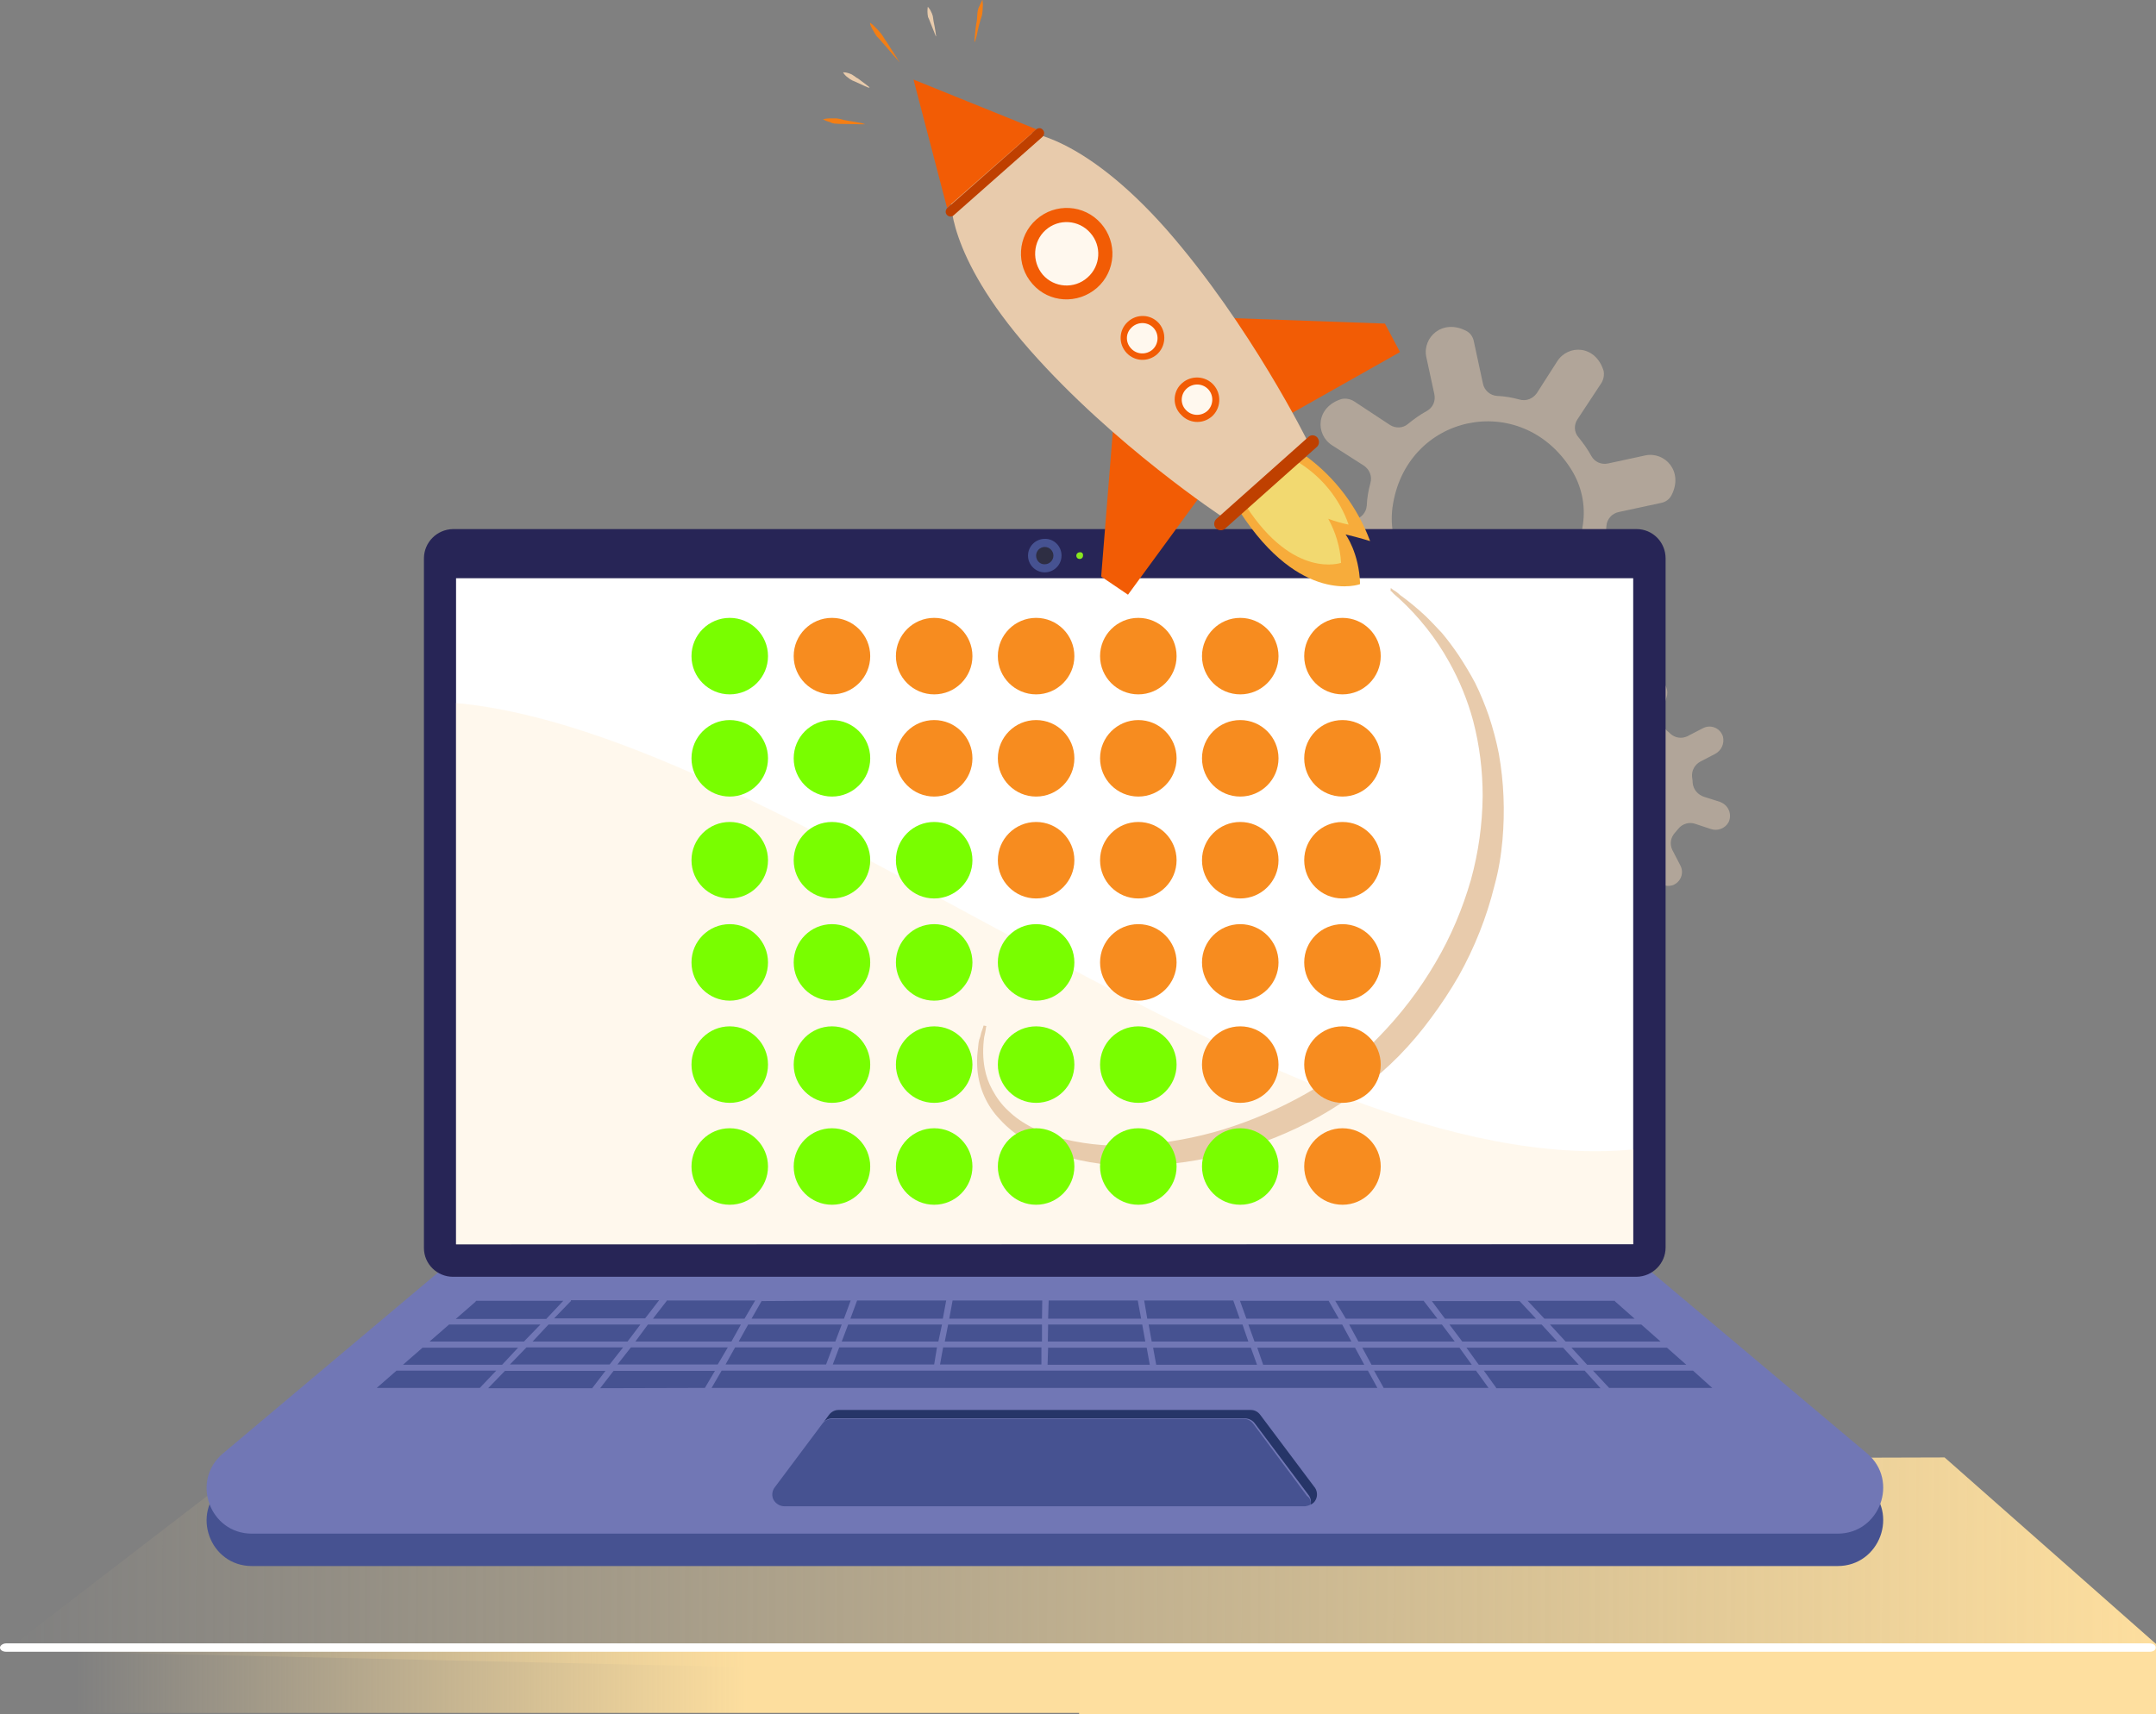 <?xml version="1.0" encoding="utf-8"?>
<!-- Generator: Adobe Illustrator 26.3.1, SVG Export Plug-In . SVG Version: 6.00 Build 0)  -->
<svg version="1.1" id="Layer_1" xmlns="http://www.w3.org/2000/svg" xmlns:xlink="http://www.w3.org/1999/xlink" x="0px" y="0px"
	 viewBox="0 0 772 614" style="enable-background:new 0 0 772 614;" xml:space="preserve">
<rect x="0" y="0" width="772" height="614" fill="#808080" stroke="none"/>
<style type="text/css">
	.st0{fill:url(#SVGID_1_);}
	.st1{fill:url(#SVGID_00000139986318835577376450000011699484701584028822_);}
	.st2{fill:#FEDF9F;}
	.st3{fill:#FFFFFF;}
	.st4{fill:#F47E14;}
	.st5{fill:#E8CBAC;}
	.st6{opacity:0.75;}
	.st7{opacity:0.75;fill:#F4D9BA;enable-background:new    ;}
	.st8{fill:#465291;}
	.st9{fill:#7177B5;}
	.st10{fill:#272556;}
	.st11{opacity:0.5;fill:#FFF2DC;enable-background:new    ;}
	.st12{fill:#263568;}
	.st13{fill:#2E2E43;}
	.st14{fill:#88E81E;}
	.st15{fill:#F25C05;}
	.st16{fill:#FFF8EE;}
	.st17{fill:#F7AC3B;}
	.st18{fill:#F2D970;}
	.st19{fill:#BF4000;}
	.st20{fill:#79FE00;}
	.st21{fill:#F78C1F;}
</style>
<g>
	<g id="Layer_1_00000049179885923542620290000009613143855480781697_">
		
			<linearGradient id="SVGID_1_" gradientUnits="userSpaceOnUse" x1="772.109" y1="433.378" x2="2.335" y2="431.249" gradientTransform="matrix(1 0 0 1 0 128.824)">
			<stop  offset="0" style="stop-color:#FDDE9E"/>
			<stop  offset="1" style="stop-color:#FDDE9E;stop-opacity:0"/>
		</linearGradient>
		<path class="st0" d="M89.8,523.8L2.2,591.1l457.3,10.4H772v-12.7l-75.7-66.8L89.8,523.8z"/>
		
			<linearGradient id="SVGID_00000040544698877927539760000009953330284649067698_" gradientUnits="userSpaceOnUse" x1="267.969" y1="473.05" x2="26.292" y2="473.05" gradientTransform="matrix(1 0 0 1 0 128.824)">
			<stop  offset="0" style="stop-color:#FDDE9E"/>
			<stop  offset="1" style="stop-color:#FDDE9E;stop-opacity:0"/>
		</linearGradient>
		<path style="fill:url(#SVGID_00000040544698877927539760000009953330284649067698_);" d="M570.5,590.3H27.6v23.2h542.8v-23.2
			H570.5z"/>
		<path class="st2" d="M772,590.2H386.4V614H772V590.2z"/>
		<path class="st3" d="M769.8,591.6H2.2c-1.2,0-2.2-0.6-2.2-1.5c0-0.7,1-1.5,2.2-1.5h767.5c1.2,0,2.2,0.6,2.2,1.5
			S771,591.6,769.8,591.6z"/>
		<path class="st4" d="M321.8,21.9c0,0-0.8-0.9-1.8-2c-1.1-1.2-2.4-2.9-3.9-4.5c-0.8-0.9-1.4-1.7-2.1-2.3c-0.5-0.7-1-1.5-1.4-2.3
			c-0.5-0.8-0.9-1.6-1.1-2.5l0.1-0.1c0.8,0.5,1.5,1.2,2.1,1.9c0.7,0.6,1.3,1.4,1.9,2.1c0.7,0.9,1.1,1.8,1.8,2.7
			c1.2,1.9,2.3,3.6,3.2,5s1.4,2.2,1.4,2.2H321.8L321.8,21.9z"/>
		<path class="st4" d="M348.9,14.8c0,0,0.1-1,0.2-2.3s0.3-3.3,0.7-5.2c0.1-1,0.1-1.9,0.2-2.8c0.1-0.8,0.3-1.6,0.7-2.3
			c0.6-1.3,1-2.2,1-2.2h0.1c0.1,0.8,0.2,1.7,0.1,2.5c0,0.9-0.1,1.7-0.2,2.5c-0.1,0.9-0.6,1.8-0.8,2.8c-0.6,1.9-0.9,3.8-1.2,5.1
			c-0.2,0.7-0.4,1.5-0.7,2.2L348.9,14.8z"/>
		<path class="st4" d="M309.7,44.5h-2.3c-1.4,0-3.3-0.1-5.2-0.1c-0.9,0-1.8,0-2.8-0.1c-0.8,0-1.6-0.2-2.3-0.6
			c-0.8-0.2-1.6-0.5-2.3-0.9v-0.1c0.8-0.2,1.5-0.3,2.3-0.3h2.4c0.9,0.1,1.9,0.3,2.8,0.6c1.9,0.3,3.8,0.7,5.2,0.9
			c0.8,0.1,1.6,0.3,2.3,0.6L309.7,44.5z"/>
		<path class="st5" d="M311,31.4c0,0-2.4-1-4.9-2.2c-0.6-0.2-1.2-0.5-1.8-0.9c-0.4-0.3-1-0.8-1.3-1c-0.4-0.4-0.8-0.8-1.1-1.3
			l0.1-0.1c0.6,0,1.2,0.1,1.8,0.3c0.6,0.2,1.2,0.4,1.7,0.8c0.6,0.3,1,0.8,1.7,1.1c2.1,1.5,4.2,3.2,4.2,3.2L311,31.4z"/>
		<path class="st5" d="M335.1,13c0,0-1-2.5-2-5c-0.2-0.6-0.5-1.3-0.8-1.9c-0.1-0.6-0.2-1.2-0.2-1.8c0-0.6,0-1.2,0.1-1.8h0.1
			c0.4,0.5,0.8,1,1,1.5c0.3,0.5,0.5,1.1,0.7,1.7c0.1,0.7,0.2,1.2,0.3,2c0.6,2.7,0.9,5.3,0.9,5.3L335.1,13z"/>
		<g class="st6">
			<g class="st6">
				<path class="st7" d="M542.9,269.8c-0.3,2.6,1.4,5,3.9,5.7l5.4,1.8c2.2,0.7,3.9,2.6,4.1,5c0,0.7,0.1,1.3,0.2,2
					c0.3,2.3-0.9,4.5-2.9,5.6l-5.2,2.7c-2.4,1.2-3.6,3.9-2.9,6.4c0.9,2.7,3.8,4.1,6.4,3.2c0.3-0.1,0.5-0.2,0.7-0.3l5.6-2.9
					c2.1-1,4.5-0.6,6.2,1c0.3,0.3,1,0.8,1.3,1.1c1.9,1.5,2.6,4,1.8,6.2l-1.8,5.4c-0.9,2.5,0.2,5.3,2.5,6.5c2.7,1.2,5.8,0,7-2.7
					c0.1-0.1,0.1-0.3,0.2-0.4l1.8-5.7c0.7-2.2,2.6-3.9,5-4.1c0.6,0,1.3-0.1,1.9-0.2c2.3-0.3,4.5,0.9,5.6,2.9l2.7,5.2
					c1.2,2.4,3.9,3.6,6.4,2.9c2.7-0.9,4.1-3.8,3.2-6.4c-0.1-0.3-0.2-0.5-0.3-0.7l-2.9-5.6c-1-2.1-0.6-4.5,1-6.2
					c0.3-0.3,0.8-1,1.1-1.3c1.5-1.9,4-2.6,6.2-1.8l5.4,1.8c2.5,0.9,5.3-0.2,6.5-2.5c1.2-2.7,0-5.8-2.7-7c-0.1-0.1-0.3-0.1-0.4-0.2
					l-5.7-1.8c-2.2-0.7-3.9-2.6-4.1-5c0-0.7-0.1-1.3-0.2-2c-0.3-2.3,0.9-4.5,2.9-5.6l5.2-2.7c2.4-1.2,3.6-3.9,2.9-6.4
					c-0.9-2.7-3.8-4.1-6.4-3.2c-0.3,0.1-0.5,0.2-0.7,0.3l-5.6,2.9c-2.1,1-4.5,0.6-6.2-1c-0.3-0.4-1-0.8-1.3-1.2
					c-1.9-1.5-2.6-4-1.8-6.2l1.8-5.4c0.9-2.5-0.2-5.3-2.5-6.5c-2.7-1.2-5.8,0-7,2.7c-0.1,0.1-0.1,0.3-0.2,0.4l-1.8,5.7
					c-0.7,2.2-2.6,3.9-5,4.1c-0.6,0-1.3,0.1-1.9,0.2c-2.3,0.3-4.5-0.9-5.6-2.9l-2.7-5.2c-1.2-2.4-3.9-3.6-6.4-2.9
					c-2.7,0.9-4.1,3.8-3.2,6.4c0.1,0.3,0.2,0.5,0.3,0.7l2.9,5.6c1,2.1,0.6,4.5-1,6.2c-0.3,0.3-0.8,1-1.1,1.3c-1.5,1.9-4,2.6-6.2,1.8
					l-5.7-1.8c-2.7-0.9-5.6,0.7-6.5,3.4C543,269.3,542.9,269.6,542.9,269.8z M569,274.5c8.5-12.9,26.9-7,26.3,8.5
					c0,1.9-0.6,3.7-1.8,5.2c-8.5,12.9-26.9,7-26.3-8.5C567.2,277.8,567.8,275.9,569,274.5L569,274.5z"/>
				<path class="st7" d="M469.1,205.6c1.2,1,2.9,1.4,4.4,1l15.3-3.3c2.4-0.5,4.8,0.5,6,2.7c1.3,2.4,2.9,4.6,4.6,6.7
					c1.6,1.9,1.7,4.6,0.3,6.6l-8.5,12.9c-0.8,1.3-1.1,2.9-0.8,4.4c2.9,9.3,12.7,9.5,16.6,3.4l7.3-11.4c1.4-2,3.8-3,6.2-2.3
					c2.6,0.7,5.3,1.2,8.1,1.3c2.5,0.2,4.5,2,5,4.4l3.3,15.3c0.3,1.5,1.3,2.9,2.7,3.6c8.5,4.4,15.7-2.3,14.3-9.3l-2.9-13.4
					c-0.5-2.4,0.5-4.8,2.7-6c2.4-1.3,4.6-2.9,6.7-4.6c1.8-1.6,4.5-1.7,6.5-0.3l12.9,8.5c1.3,0.8,2.9,1.1,4.4,0.8
					c9.3-2.9,9.5-12.7,3.4-16.6l-11.4-7.3c-2-1.4-3-3.8-2.3-6.2c0.7-2.6,1.2-5.3,1.3-8.1c0.2-2.5,2-4.5,4.4-5l15.3-3.3
					c1.5-0.3,2.9-1.3,3.6-2.7c4.4-8.5-2.3-15.7-9.3-14.3l-13.4,2.9c-2.4,0.5-4.8-0.5-6-2.7c-1.3-2.4-2.9-4.6-4.6-6.7
					c-1.6-1.8-1.7-4.5-0.3-6.5l8.5-12.9c0.8-1.3,1.1-2.9,0.8-4.4c-2.9-9.3-12.7-9.5-16.6-3.4l-7.3,11.4c-1.4,2-3.8,3-6.2,2.3
					c-2.6-0.7-5.3-1.2-8.1-1.3c-2.5-0.2-4.5-2-5-4.4l-3.3-15.3c-0.3-1.5-1.3-2.9-2.7-3.6c-8.5-4.4-15.7,2.3-14.3,9.3l2.9,13.4
					c0.5,2.4-0.5,4.8-2.7,6c-2.4,1.3-4.6,2.9-6.7,4.6c-1.8,1.6-4.5,1.7-6.5,0.4l-12.9-8.5c-1.3-0.8-2.9-1.1-4.4-0.8
					c-9.3,2.9-9.5,12.7-3.4,16.6l11.4,7.3c2,1.4,3,3.8,2.3,6.2c-0.7,2.6-1.2,5.3-1.3,8.1c-0.2,2.5-2,4.5-4.4,5l-13.4,2.9
					C464.6,190.3,461.3,199.9,469.1,205.6z M498.6,181.8c4.6-33.5,46-42.3,64-13.7c3.7,5.9,5.2,12.8,4.2,19.7
					c-4.6,33.5-46,42.3-64,13.7C499.2,195.6,497.7,188.7,498.6,181.8L498.6,181.8z"/>
			</g>
		</g>
		<path class="st8" d="M658,560.9H90.2c-15.1,0-22-18.9-10.4-28.7l77.5-65.2h433.8l77.5,65.2C680.1,542,673.1,560.9,658,560.9z"/>
		<path class="st9" d="M658,549.3H90.2c-15.1,0-22-18.9-10.4-28.7l77.5-65.2h433.8l77.5,65.2C680.1,530.4,673.1,549.3,658,549.3z"/>
		<path class="st10" d="M151.8,446.8V200c0-5.7,4.6-10.4,10.4-10.5H586c5.8,0,10.4,4.7,10.4,10.5v246.8c0,5.7-4.6,10.4-10.4,10.5
			H162.2c-5.7,0-10.4-4.6-10.4-10.3C151.8,446.9,151.8,446.9,151.8,446.8z"/>
		<path class="st3" d="M584.8,207.1v238.5H163.3V207.1H584.8z"/>
		<path class="st11" d="M584.8,445.7v-34c-126.5,11.8-303.2-149-421.5-159.9v194L584.8,445.7L584.8,445.7z"/>
		<path class="st8" d="M553,472.3h32.3l-6.9-6.1c-0.1-0.1-0.2-0.2-0.2-0.3H547L553,472.3z"/>
		<path class="st8" d="M481.9,472.3h32.8l-4.8-6.2c0-0.1,0-0.2-0.1-0.2h-31.7L481.9,472.3z"/>
		<path class="st8" d="M527,488.8l-4.4-6.1h-34.8l3.3,6.1H527L527,488.8z"/>
		<path class="st8" d="M565.3,488.8l-5.6-6.1h-34.6l4.4,6.1H565.3z"/>
		<path class="st8" d="M603.8,488.8l-6.9-6.1h-34.2l5.6,6.1H603.8L603.8,488.8z"/>
		<path class="st8" d="M517.4,472.3H550l-5.7-6.1c-0.1,0-0.1-0.1-0.1-0.2h-31.5L517.4,472.3z"/>
		<path class="st8" d="M227.5,480.5h34.4l3.4-6.1h-33.3L227.5,480.5z"/>
		<path class="st8" d="M301.4,474.4h-33.5l-3.4,6.1h34.6L301.4,474.4z"/>
		<path class="st8" d="M446.3,472.3h33.1l-3.6-6.3v-0.1h-31.8L446.3,472.3z"/>
		<path class="st8" d="M375.3,472.3h33.3l-1.2-6.5h-31.9L375.3,472.3z"/>
		<path class="st8" d="M375.1,488.8h36.6l-1.1-6.1h-35.3L375.1,488.8z"/>
		<path class="st8" d="M190.7,480.5h34l4.6-6.1h-32.9L190.7,480.5z"/>
		<path class="st8" d="M375.3,474.4l-0.1,6.1h34.9l-1.1-6.1H375.3z"/>
		<path class="st8" d="M488.5,488.8l-3.3-6.1h-35l2.1,6.1H488.5L488.5,488.8z"/>
		<path class="st8" d="M450.1,488.8l-2.2-6.1h-35l1.1,6.1H450.1z"/>
		<path class="st8" d="M410.8,472.3h33.1l-2.3-6.5h-31.9L410.8,472.3z"/>
		<path class="st8" d="M337.6,472.3l1.2-6.5h-31.9l-2.4,6.5H337.6L337.6,472.3z"/>
		<path class="st8" d="M483.1,474.4l3.3,6.1h34.5l-4.6-6.1H483.1z"/>
		<path class="st8" d="M594.6,480.5l-6.9-6.1h-32.7l5.6,6.1H594.6z"/>
		<path class="st8" d="M480.6,474.4H447l2.2,6.1h34.7L480.6,474.4z"/>
		<path class="st8" d="M519,474.4l4.6,6.1h34l-5.6-6.1H519z"/>
		<path class="st8" d="M447,480.5l-2.1-6.1h-33.6l1.1,6.1H447L447,480.5z"/>
		<path class="st8" d="M212.2,497l4.6-6h-36l-6,6.2h37.3C212.1,497.1,212.1,497,212.2,497z"/>
		<path class="st8" d="M238.6,466.1l-4.8,6.2h32.8l3.8-6.5h-31.7C238.7,465.9,238.7,466.1,238.6,466.1z"/>
		<path class="st8" d="M172,496.9l5.7-6H142l-7.1,6.2h37C171.8,497,171.9,497,172,496.9z"/>
		<path class="st8" d="M170.2,466.3l-7,6.1h32.4l6.1-6.5h-31.2C170.4,466,170.3,466.1,170.2,466.3z"/>
		<path class="st8" d="M204.3,466.1l-5.9,6.1h32.6l5-6.5h-31.6C204.5,466,204.5,466.1,204.3,466.1z"/>
		<path class="st8" d="M252.4,497.1l3.6-6.1h-36.3l-4.8,6.2L252.4,497.1z"/>
		<path class="st8" d="M489.8,490.9H258.4l-3.6,6.2h238.4L489.8,490.9z"/>
		<path class="st8" d="M567.4,490.9h-36.1l4.4,6.1c0,0.1,0,0.2,0.1,0.2h37.3L567.4,490.9z"/>
		<path class="st8" d="M606.2,490.9h-35.8l5.6,6c0.1,0,0.1,0.1,0.1,0.2h37L606.2,490.9z"/>
		<path class="st8" d="M528.5,490.9h-36.5l3.4,6.1v0.1h37.6L528.5,490.9z"/>
		<path class="st8" d="M144.3,488.8h35.5l5.7-6.1h-34.2L144.3,488.8z"/>
		<path class="st8" d="M260.6,482.6h-34.7l-4.8,6.1H257L260.6,482.6z"/>
		<path class="st8" d="M298.1,482.6h-34.9l-3.4,6.1h36L298.1,482.6z"/>
		<path class="st8" d="M272.7,466l-3.6,6.3h33.1l2.4-6.5L272.7,466C272.9,465.8,272.9,466,272.7,466z"/>
		<path class="st8" d="M223.1,482.6h-34.6l-5.9,6.1h35.7L223.1,482.6z"/>
		<path class="st8" d="M153.8,480.5h33.8l5.9-6.1h-32.7L153.8,480.5z"/>
		<path class="st8" d="M335.5,482.6h-35l-2.3,6.1h36.3L335.5,482.6z"/>
		<path class="st8" d="M373.1,474.4h-33.6l-1.2,6.1h34.8L373.1,474.4L373.1,474.4z"/>
		<path class="st8" d="M373.2,465.8h-32.1l-1.2,6.5h33.2L373.2,465.8z"/>
		<path class="st8" d="M372.9,482.6h-35.2l-1.1,6.1h36.3V482.6z"/>
		<path class="st8" d="M337.3,474.4h-33.6l-2.3,6.1H336L337.3,474.4z"/>
		<path class="st12" d="M471.2,537c-0.4,0.9-1,1.5-1.9,1.9c0.3-1.2,0-2.5-0.8-3.5l-19.2-25.6c-0.8-1.1-2.1-1.7-3.4-1.8H298
			c-1.4,0-2.6,0.7-3.4,1.8l2.2-3c0.8-1.1,2.1-1.8,3.4-1.8h147.7c1.4,0,2.6,0.7,3.4,1.8l19.2,25.6C471.6,533.6,471.9,535.5,471.2,537
			z"/>
		<path class="st8" d="M469.3,538.9c-0.6,0.3-1.3,0.5-2,0.6H280.9c-1.6,0-3.1-0.9-3.9-2.3c-0.7-1.3-0.6-2.9,0.2-4.2l17.2-23
			c0.8-1.1,2.1-1.7,3.4-1.8h147.6c1.4,0,2.6,0.7,3.4,1.8l19.2,25.8C469.1,536.5,469.5,537.7,469.3,538.9z"/>
		<path class="st8" d="M380.1,199c0,3.3-2.7,6-6,6s-6-2.7-6-6c0-3.3,2.7-6,6-6c3.2-0.1,5.9,2.5,6,5.8
			C380.1,198.8,380.1,198.9,380.1,199z"/>
		<path class="st13" d="M374.1,202.1c1.7,0,3.1-1.4,3.1-3.1c0-1.7-1.4-3.1-3.1-3.1c-1.7,0-3.1,1.4-3.1,3.1c0,1.7,1.3,3.1,2.9,3.1
			C374,202.1,374.1,202.1,374.1,202.1z"/>
		<path class="st14" d="M387.8,199c0,0.7-0.5,1.2-1.2,1.2s-1.2-0.5-1.2-1.2c0-0.7,0.6-1.2,1.2-1.2c0.6-0.1,1.1,0.2,1.2,0.8
			C387.8,198.7,387.8,198.8,387.8,199z"/>
		<path class="st5" d="M498,210.6c0.3,0.2,0.6,0.5,0.9,0.7c0.9,0.5,1.7,1.1,2.4,1.8c3.2,2.3,6.2,4.8,9.1,7.5
			c1.9,1.8,3.8,3.9,5.9,6.1c2.1,2.5,4.1,5.2,6,8c2.1,3.2,4.1,6.5,5.9,9.9c1.9,3.8,3.5,7.8,4.9,11.8c1.5,4.5,2.7,9,3.6,13.6
			c1.8,10.2,2.2,20.5,1.3,30.8c-0.5,5.6-1.4,11.1-2.9,16.5c-2.8,11.3-7.1,22.1-12.8,32.3c-3,5.2-6.3,10.2-9.8,14.9
			c-3.5,4.8-7.4,9.4-11.6,13.7c-8.5,8.6-18.2,15.9-28.7,21.8c-10.1,5.6-20.8,9.9-31.9,12.9c-10.4,2.8-21.1,4.4-31.8,4.6
			c-9.8,0.3-19.5-0.9-28.9-3.8c-4.2-1.3-8.3-3-12.2-5.2c-3.5-2.1-6.7-4.6-9.4-7.6c-4.6-4.8-7.4-11-8-17.6c-0.2-2.3-0.2-4.7,0.1-7
			c0.1-1,0.2-1.9,0.3-2.8c0.1-0.8,0.3-1.5,0.6-2.2c0.2-1,0.5-2,0.9-3l0.3-1l1,0.2c-0.1,0.3-0.2,0.7-0.2,1c-0.1,0.7-0.3,1.7-0.6,3
			c-0.5,3.7-0.5,7.5,0.2,11.2c0.5,2.7,1.4,5.2,2.7,7.6c1.5,2.8,3.4,5.4,5.7,7.5c4.9,4.8,11.9,8.2,20.1,10.2c8.8,2.1,17.9,2.8,27,2.1
			c10.1-0.8,20.1-2.6,29.7-5.5c10.4-3.2,20.3-7.5,29.7-12.8c9.7-5.5,18.6-12.4,26.3-20.5c7.8-8,14.6-16.9,20.2-26.5
			c5.5-9.3,9.7-19.3,12.7-29.7c2.7-9.8,4.1-19.8,4.2-30c0-9.1-1.1-18.1-3.4-26.9c-2-7.4-4.9-14.5-8.6-21.1
			c-4.7-8.5-10.8-16.2-18-22.8c-1-0.9-1.8-1.5-2.2-2c-0.2-0.3-0.5-0.5-0.8-0.7L498,210.6z"/>
		<path class="st15" d="M434.8,113.7l61.1,2.2l5.4,10.2l-42.7,24.1"/>
		<path class="st15" d="M399.2,145.5l-4.9,61l9.6,6.5l28.9-39.5"/>
		<path class="st5" d="M367,47.3L353.8,59l-13.3,11.7c0,0-2.1,20.1,28.2,54.6c30.3,34.4,69.1,59.9,69.1,59.9l15.3-13.4l15.3-13.4
			c0,0-20.5-41.7-50.7-76.2C387.3,47.8,367,47.3,367,47.3z"/>
		<path class="st16" d="M390.9,100.9c5.6-4.9,6.1-13.4,1.2-19s-13.4-6.1-19-1.2c-5.6,4.9-6.1,13.4-1.2,19c0,0,0,0,0,0
			C376.8,105.3,385.3,105.8,390.9,100.9C390.9,100.9,390.9,100.9,390.9,100.9z"/>
		<path class="st15" d="M392.8,103.1c6.8-6,7.4-16.3,1.4-23.1s-16.3-7.4-23.1-1.4c-6.8,6-7.4,16.3-1.4,23.1c0,0,0,0,0,0
			C375.6,108.5,385.9,109.1,392.8,103.1C392.7,103.2,392.8,103.2,392.8,103.1z M374.4,82.4c4.7-4.2,11.9-3.7,16,1
			c4.2,4.7,3.7,11.9-1,16c-4.7,4.2-11.9,3.7-16-1C369.4,93.7,369.8,86.5,374.4,82.4z"/>
		<path class="st16" d="M413.2,125.9c2.7-2.4,3-6.5,0.7-9.2c-2.4-2.7-6.5-3-9.2-0.7c-2.7,2.3-3,6.4-0.7,9.2c2.1,2.7,6,3.2,8.7,1
			C413,126.2,413.1,126,413.2,125.9z"/>
		<path class="st15" d="M414.2,127c3.3-2.9,3.6-7.9,0.8-11.2c0,0-0.1-0.1-0.1-0.1c-2.9-3.2-7.9-3.4-11.1-0.4
			c-3.2,2.9-3.4,7.9-0.4,11.1C406.3,129.5,411,129.7,414.2,127z M405.4,117.1c2.3-2,5.7-1.8,7.7,0.4s1.8,5.7-0.4,7.7
			c-2.3,2-5.7,1.8-7.7-0.4c-2-2.1-2-5.4,0.1-7.4C405.2,117.3,405.3,117.2,405.4,117.1L405.4,117.1z"/>
		<path class="st16" d="M432.9,148.1c2.7-2.4,3-6.5,0.7-9.2c-2.4-2.7-6.5-3-9.2-0.7c-2.7,2.3-3,6.4-0.7,9.2c2.3,2.7,6.3,3.1,9,0.8
			C432.8,148.2,432.9,148.2,432.9,148.1z"/>
		<path class="st15" d="M433.9,149.2c3.3-2.9,3.6-8,0.7-11.3c-2.9-3.3-8-3.6-11.3-0.7l0,0c-3.2,2.7-3.6,7.6-0.9,10.8
			c0.1,0.1,0.1,0.2,0.2,0.2C425.5,151.7,430.5,152.1,433.9,149.2C433.8,149.3,433.9,149.3,433.9,149.2z M425,139.1
			c2.3-2,5.7-1.8,7.7,0.4s1.8,5.7-0.4,7.7c-2.3,2-5.7,1.8-7.7-0.4C422.5,144.6,422.7,141.1,425,139.1
			C424.9,139.1,424.9,139.1,425,139.1L425,139.1z"/>
		<path class="st17" d="M443.9,183.2l23.9-19.7c10.4,7.7,18.3,18.2,22.8,30.3c0,0-3.8-1.2-8.8-2.4c0,0,4.9,6.6,5.2,17.8
			C487,209.3,465.7,216.9,443.9,183.2z"/>
		<path class="st18" d="M446.2,181.3l18.9-15.6c8.3,5.2,14.6,13,17.8,22.2c-2.5-0.5-4.9-1.2-7.3-2.1c2.7,4.9,4.3,10.3,4.6,15.8
			C480.1,201.6,463.3,207.6,446.2,181.3z"/>
		<path class="st19" d="M471.7,156.7c0.8,1,0.8,2.4-0.1,3.3l-32.9,29.3c-0.9,0.9-2.4,0.8-3.3-0.1s-0.8-2.4,0.1-3.3l32.9-29.3
			c0.8-0.9,2.2-0.9,3.1-0.1C471.6,156.6,471.7,156.7,471.7,156.7z"/>
		<path class="st15" d="M339.1,74.4l-12-45.9l44,17.8L339.1,74.4z"/>
		<path class="st19" d="M373.4,46.5c0.7,0.7,0.6,1.8-0.1,2.5c0,0,0,0,0,0l-31.8,28.1c-0.6,0.6-1.7,0.6-2.3,0c0,0-0.1-0.1-0.1-0.1
			c-0.7-0.7-0.6-1.8,0.1-2.5c0,0,0,0,0,0L371,46.4c0.6-0.6,1.7-0.7,2.3,0C373.4,46.4,373.4,46.5,373.4,46.5z"/>
	</g>
</g>
<g>
	<circle class="st20" cx="261.3" cy="235" r="13.7"/>
	<circle class="st20" cx="261.3" cy="271.6" r="13.7"/>
	<circle class="st20" cx="297.9" cy="271.6" r="13.7"/>
	<circle class="st20" cx="261.3" cy="308.1" r="13.7"/>
	<circle class="st20" cx="297.9" cy="308.1" r="13.7"/>
	<circle class="st20" cx="334.5" cy="308.1" r="13.7"/>
	<circle class="st20" cx="261.3" cy="344.7" r="13.7"/>
	<circle class="st20" cx="297.9" cy="344.7" r="13.7"/>
	<circle class="st20" cx="334.5" cy="344.7" r="13.7"/>
	<circle class="st20" cx="371" cy="344.7" r="13.7"/>
	<circle class="st20" cx="261.3" cy="381.3" r="13.7"/>
	<circle class="st20" cx="297.9" cy="381.3" r="13.7"/>
	<circle class="st20" cx="334.5" cy="381.3" r="13.7"/>
	<circle class="st20" cx="371" cy="381.3" r="13.7"/>
	<circle class="st20" cx="407.6" cy="381.3" r="13.7"/>
	<circle class="st20" cx="261.3" cy="417.8" r="13.7"/>
	<circle class="st20" cx="297.9" cy="417.8" r="13.7"/>
	<circle class="st20" cx="334.5" cy="417.8" r="13.7"/>
	<circle class="st20" cx="371" cy="417.8" r="13.7"/>
	<circle class="st20" cx="407.6" cy="417.8" r="13.7"/>
	<circle class="st20" cx="444.1" cy="417.8" r="13.7"/>
</g>
<g>
	<circle class="st21" cx="480.7" cy="417.8" r="13.7"/>
	<circle class="st21" cx="480.7" cy="381.3" r="13.7"/>
	<circle class="st21" cx="444.1" cy="381.3" r="13.7"/>
	<circle class="st21" cx="480.7" cy="344.7" r="13.7"/>
	<circle class="st21" cx="444.1" cy="344.7" r="13.7"/>
	<circle class="st21" cx="407.6" cy="344.7" r="13.7"/>
	<circle class="st21" cx="480.7" cy="308.1" r="13.7"/>
	<circle class="st21" cx="444.1" cy="308.1" r="13.7"/>
	<circle class="st21" cx="407.6" cy="308.1" r="13.7"/>
	<circle class="st21" cx="371" cy="308.1" r="13.7"/>
	<circle class="st21" cx="480.7" cy="271.6" r="13.7"/>
	<circle class="st21" cx="444.1" cy="271.6" r="13.7"/>
	<circle class="st21" cx="407.6" cy="271.6" r="13.7"/>
	<circle class="st21" cx="371" cy="271.6" r="13.7"/>
	<circle class="st21" cx="334.5" cy="271.6" r="13.7"/>
	<circle class="st21" cx="480.7" cy="235" r="13.7"/>
	<circle class="st21" cx="444.1" cy="235" r="13.7"/>
	<circle class="st21" cx="407.6" cy="235" r="13.7"/>
	<circle class="st21" cx="371" cy="235" r="13.7"/>
	<circle class="st21" cx="334.5" cy="235" r="13.7"/>
	<circle class="st21" cx="297.9" cy="235" r="13.7"/>
</g>
</svg>
